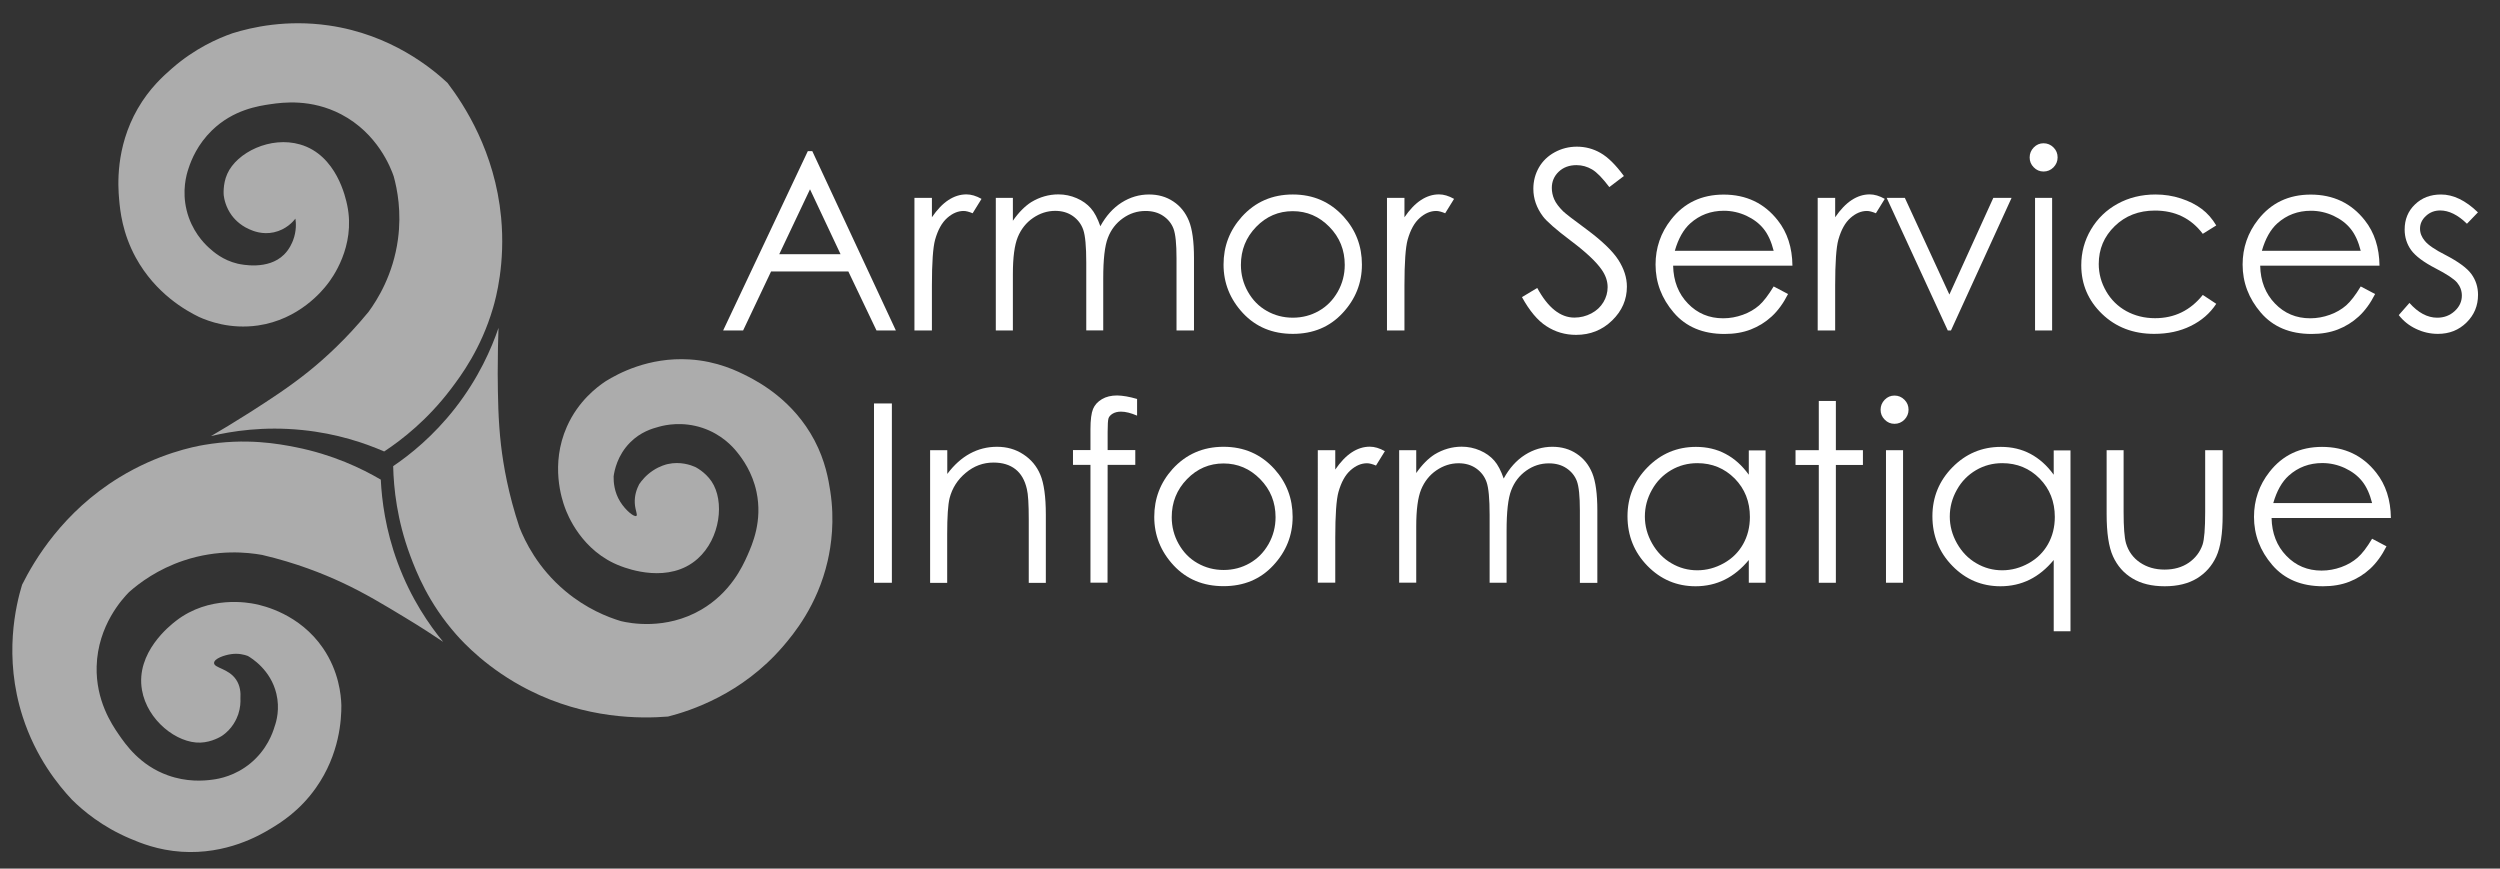 <svg xmlns="http://www.w3.org/2000/svg" xmlns:xlink="http://www.w3.org/1999/xlink" id="Calque_1" x="0px" y="0px" viewBox="0 0 2504 870" style="enable-background:new 0 0 2504 870;" xml:space="preserve"><rect x="0" y="0" width="2504" height="870" fill="#333333" stroke="none"/><style type="text/css">	.st0{fill:#ACACAC;}	.st1{fill:#FFFFFF;}</style><g>	<path class="st0" d="M499.3,328.4c-6.9,20.3-19.7,50-43.5,80.5c-21.8,27.9-45,46.5-62,58c0.5,22.2,3.8,54,17.1,89.7  c6,16,18,47.2,46.2,79.1c6.8,7.7,31.4,34.6,72.5,55.4c57.4,29.1,112.1,28.8,139.5,26.6c22.3-5.7,73.9-22.3,115.1-70.2  c10.3-12,34.5-40.8,44.8-85.7c3.5-15.4,7.2-40.2,2.6-69.9c-1.8-11.4-4.8-29.9-15.8-50.8c-21.1-40-55.3-58.1-66.6-64  c-10.4-5.3-30.5-15.4-58.7-17.1c-41-2.5-71.7,14.3-83.8,21.8c-8.6,5.7-27.5,19.8-38.9,45.5c-16.9,38.1-4.9,73.2-2,81.1  c2.2,6.1,16.4,43.9,56.1,58.7c6.9,2.6,48.2,18,76.8-7.4c23-20.5,27.2-57.9,14-77.5c-6.5-9.7-16.4-14.5-16.4-14.5  c-4.5-2-15-5.7-27.5-2.9c-1.3,0.3-7.7,1.8-14.8,6.5c-7.1,4.7-11.4,10.2-13.8,13.7c-2.4,4.6-4.8,11.1-4.4,18.9  c0.4,7.4,3.1,11.8,1.6,12.8c-2.2,1.5-10.9-5.6-16.2-14.2c-6-9.6-6.7-19.6-6.6-25.4c0.8-5.7,3.7-21,16.5-33.9  c10.5-10.6,22.2-14,29-15.8c6.4-1.8,23.5-5.5,43.6,1.2c19,6.4,30,18.6,34.2,23.8c6,7.3,15.7,20.9,19.8,40.2  c6.2,29.2-4.1,52.5-9.2,64c-4.9,11-16.9,37-46.2,54.1c-35.6,20.7-71.6,13.5-80.4,11.4c-13.3-4-34.6-12.4-55.7-30.1  c-27.6-23.1-40.4-49.9-45.9-63.8c-11.2-33.6-16.1-62-18.5-82.4c-2.9-25.2-3.1-48-3.3-71.9C498.5,355.2,498.9,339.5,499.3,328.4z"></path>	<path class="st0" d="M443.9,642.9c-13.7-16.6-32.2-43-45.6-79.3c-12.3-33.2-15.9-62.7-16.9-83.2c-19.1-11.2-48-25.1-85.3-32.5  c-16.8-3.3-49.6-9.5-91.6-2.3c-10,1.7-45.9,8.6-85.2,32.7c-56.2,34.4-84.8,82.6-97.2,107.4c-6.1,20.1-18.8,71.9,0.6,132.1  c13.1,40.7,35.4,68.3,49.4,83.2c11.2,11.1,30.4,27.2,58.1,38.9c10.6,4.5,27.9,11.6,51.5,13.2c45.1,3,78.5-16.5,89.4-23.1  c10-6,29.1-17.8,45.4-41c23.7-33.6,25.5-68.5,25.4-82.7c-0.3-10.3-2.5-33.8-18.3-57c-23.5-34.4-59.7-42.6-68-44.3  c-6.4-1.3-46-9-79.4,16.9c-5.8,4.5-40.6,31.6-34,69.3c5.3,30.3,35,53.5,58.6,52.6c11.6-0.4,20.9-6.4,20.9-6.4  c11.2-7.1,15.5-17.9,16.9-21.9c2.2-6.6,2.4-12.3,2.2-16c0.4-5.6-0.2-12.8-4.4-18.9c-7.7-11.3-22.1-11.4-22-16.6  c0.1-4.4,10.5-7.9,17.1-8.8c7.4-1.1,13.5,0.6,16.7,1.8c3.8,2.2,22.9,13.9,28.6,37.8c3.6,15,0.2,27.5-1.8,33  c-1.9,6.4-7.6,22.9-23.9,36.5c-15.4,12.8-31.6,15.8-38.3,16.6c-9.3,1.3-26,2.4-44.6-4.3c-28.1-10-42.5-31.1-49.6-41.4  c-6.8-9.9-22.7-33.8-21.8-67.7c1.1-41.2,26.1-68,32.5-74.5c10.4-9.2,28.7-22.9,54.8-31.6c34.2-11.4,63.7-8.2,78.4-5.6  c34.5,8.1,61.2,18.9,79.9,27.6c23,10.7,42.4,22.5,62.9,34.9C421.6,628.1,434.7,636.7,443.9,642.9z"></path>	<path class="st0" d="M211.3,436.8c20.9-5,52.8-10,91.3-6.1c35.2,3.5,63.3,13.3,82.2,21.5c18.5-12.2,43.7-32.1,66.7-62.4  c10.3-13.6,30.3-40.4,42.3-81.3c2.9-9.8,12.5-45,8.1-90.9c-6.2-65.6-36.9-112.5-53.7-134.6c-15.4-14.3-56.3-48.5-118.9-57.5  c-42.3-6.1-76.9,1.7-96.4,7.8c-14.9,5.2-37.8,15.3-60.5,35.1c-8.7,7.6-22.7,20-34.5,40.5c-22.5,39.2-19.7,77.8-18.6,90.5  c1,11.6,3.2,34,16.8,58.8c19.8,36,50.3,53,63.1,59.2c9.4,4.3,31.4,12.6,59.2,8.6c41.2-6,64.6-34.9,69.7-41.6  c4-5.1,28.3-37.3,19.7-78.7c-1.5-7.2-10.5-50.4-47.2-61c-29.6-8.6-63.4,7.9-73,29.5c-4.7,10.6-3.5,21.6-3.5,21.6  c0.5,3.8,2.1,11.8,7.9,19.8c1.7,2.3,7.3,9.5,17.6,14c4,1.8,13.2,5.6,24.7,3.1c12.4-2.7,19.5-11,21.6-13.7  c0.6,4.1,1.2,12.4-2.4,21.8c-0.8,2-3.4,8.7-9,14.2c-16,15.9-42.9,9.9-46.5,9.1c-14.8-3.5-24.2-11.8-28.9-16.1  c-4.9-4.5-17.2-16.9-22.2-37.5c-4.7-19.5-0.3-35.3,1.9-41.7c2.9-9,9.3-24.4,23.5-38.2c21.4-20.8,46.6-24.5,59-26.3  c11.9-1.7,40.3-5.5,70.4,10.2c36.5,19.1,49.6,53.4,52.6,62c3.7,13.4,8,35.8,4.3,63.1c-4.8,35.7-20.7,60.8-29.5,72.8  c-22.5,27.4-43.9,46.7-59.9,59.6c-19.8,15.9-38.9,28.2-59,41.1C234.3,423.2,220.9,431.2,211.3,436.8z"></path></g><g>	<path class="st1" d="M813.6,151.4L897.3,331h-19.4l-28.2-59.1h-77.4l-28,59.1h-20l84.8-179.6H813.6z M811.3,189.6l-30.8,65h61.4  L811.3,189.6z"></path>	<path class="st1" d="M915.9,198.2h17.5v19.4c5.2-7.6,10.7-13.4,16.5-17.2c5.8-3.8,11.8-5.7,18.1-5.7c4.7,0,9.8,1.5,15.1,4.5  l-8.9,14.4c-3.6-1.5-6.6-2.3-9-2.3c-5.7,0-11.2,2.3-16.5,7c-5.3,4.7-9.3,11.9-12.1,21.8c-2.1,7.6-3.2,22.9-3.2,45.9V331h-17.5  V198.2z"></path>	<path class="st1" d="M997.4,198.2h17.1v22.9c5.9-8.5,12.1-14.6,18.3-18.6c8.6-5.2,17.7-7.8,27.3-7.8c6.4,0,12.5,1.3,18.3,3.8  c5.8,2.5,10.5,5.9,14.2,10.1c3.7,4.2,6.8,10.2,9.5,18c5.7-10.4,12.8-18.3,21.3-23.7c8.5-5.4,17.7-8.1,27.5-8.1  c9.2,0,17.3,2.3,24.3,7c7,4.6,12.2,11.1,15.6,19.4s5.1,20.8,5.1,37.4V331h-17.5v-72.5c0-14.2-1-24-3-29.4c-2-5.3-5.5-9.6-10.4-12.9  c-4.9-3.3-10.8-4.9-17.6-4.9c-8.3,0-15.8,2.4-22.7,7.3c-6.9,4.9-11.9,11.4-15,19.5c-3.2,8.1-4.7,21.7-4.7,40.8v52H1088v-68  c0-16-1-26.9-3-32.7s-5.5-10.3-10.4-13.8c-5-3.5-10.9-5.2-17.7-5.2c-7.9,0-15.3,2.4-22.2,7.1s-12,11.2-15.3,19.2  c-3.3,8.1-4.9,20.4-4.9,37V331h-17.1V198.2z"></path>	<path class="st1" d="M1294.9,194.8c20.5,0,37.4,7.4,50.9,22.2c12.2,13.5,18.3,29.5,18.3,48c0,18.6-6.5,34.8-19.4,48.6  c-12.9,13.9-29.5,20.8-49.8,20.8c-20.4,0-37-6.9-50-20.8c-12.9-13.9-19.4-30.1-19.4-48.6c0-18.4,6.1-34.3,18.3-47.9  C1257.3,202.2,1274.3,194.8,1294.9,194.8z M1294.8,211.5c-14.2,0-26.4,5.2-36.6,15.7s-15.3,23.2-15.3,38.1c0,9.6,2.3,18.6,7,26.9  c4.7,8.3,10.9,14.7,18.9,19.2c7.9,4.5,16.6,6.8,26.1,6.8c9.5,0,18.2-2.3,26.1-6.8c7.9-4.5,14.2-10.9,18.9-19.2  c4.7-8.3,7-17.3,7-26.9c0-14.9-5.1-27.6-15.4-38.1S1309,211.5,1294.8,211.5z"></path>	<path class="st1" d="M1389.2,198.2h17.5v19.4c5.2-7.6,10.7-13.4,16.5-17.2c5.8-3.8,11.8-5.7,18.1-5.7c4.7,0,9.8,1.5,15.1,4.5  l-8.9,14.4c-3.6-1.5-6.6-2.3-9-2.3c-5.7,0-11.2,2.3-16.5,7c-5.3,4.7-9.3,11.9-12.1,21.8c-2.1,7.6-3.2,22.9-3.2,45.9V331h-17.5  V198.2z"></path>	<path class="st1" d="M1524.4,297.6l15.3-9.2c10.7,19.8,23.2,29.7,37.2,29.7c6,0,11.7-1.4,17-4.2c5.3-2.8,9.3-6.6,12.1-11.3  c2.8-4.7,4.2-9.7,4.2-15c0-6-2-11.9-6.1-17.7c-5.6-8-15.9-17.6-30.8-28.8c-15-11.3-24.3-19.5-28-24.5c-6.3-8.5-9.5-17.6-9.5-27.5  c0-7.8,1.9-14.9,5.6-21.4c3.7-6.4,9-11.5,15.8-15.2c6.8-3.7,14.2-5.6,22.2-5.6c8.5,0,16.4,2.1,23.7,6.3  c7.4,4.2,15.2,11.9,23.4,23.1l-14.6,11.1c-6.8-9-12.5-14.9-17.3-17.7c-4.8-2.8-9.9-4.3-15.6-4.3c-7.2,0-13.2,2.2-17.8,6.6  s-6.9,9.8-6.9,16.2c0,3.9,0.8,7.7,2.4,11.4c1.6,3.7,4.6,7.7,8.9,12c2.4,2.3,10.1,8.3,23.2,17.9c15.5,11.5,26.2,21.7,32,30.6  c5.8,9,8.7,17.9,8.7,27c0,13-4.9,24.3-14.8,33.9c-9.9,9.6-21.9,14.4-36.1,14.4c-10.9,0-20.8-2.9-29.7-8.7  C1540,321,1531.9,311.2,1524.4,297.6z"></path>	<path class="st1" d="M1776.5,286.9l14.4,7.6c-4.7,9.3-10.2,16.8-16.4,22.5c-6.2,5.7-13.2,10-20.9,13c-7.7,3-16.5,4.5-26.3,4.5  c-21.7,0-38.6-7.1-50.8-21.3c-12.2-14.2-18.3-30.3-18.3-48.2c0-16.8,5.2-31.9,15.5-45c13.1-16.8,30.7-25.1,52.7-25.1  c22.6,0,40.7,8.6,54.2,25.8c9.6,12.1,14.5,27.3,14.7,45.4h-119.5c0.3,15.4,5.3,28.1,14.8,37.9c9.5,9.9,21.3,14.8,35.3,14.8  c6.8,0,13.3-1.2,19.7-3.5c6.4-2.3,11.8-5.5,16.3-9.4C1766.4,301.9,1771.2,295.6,1776.5,286.9z M1776.5,251.2  c-2.3-9.1-5.6-16.4-10-21.9c-4.4-5.5-10.1-9.8-17.3-13.2c-7.2-3.3-14.7-5-22.6-5c-13,0-24.2,4.2-33.6,12.6  c-6.8,6.1-12,15.3-15.5,27.5H1776.5z"></path>	<path class="st1" d="M1820.6,198.2h17.5v19.4c5.2-7.6,10.7-13.4,16.5-17.2c5.8-3.8,11.8-5.7,18.1-5.7c4.7,0,9.8,1.5,15.1,4.5  l-8.9,14.4c-3.6-1.5-6.6-2.3-9-2.3c-5.7,0-11.2,2.3-16.5,7c-5.3,4.7-9.3,11.9-12.1,21.8c-2.1,7.6-3.2,22.9-3.2,45.9V331h-17.5  V198.2z"></path>	<path class="st1" d="M1889.7,198.2h18.2l44.6,96.8l44-96.8h18.3L1954.1,331h-3.2L1889.7,198.2z"></path>	<path class="st1" d="M2046.8,143.5c3.9,0,7.2,1.4,10,4.2c2.8,2.8,4.1,6.1,4.1,10c0,3.8-1.4,7.1-4.1,9.9c-2.8,2.8-6.1,4.2-10,4.2  c-3.8,0-7.1-1.4-9.8-4.2c-2.8-2.8-4.1-6.1-4.1-9.9c0-3.9,1.4-7.2,4.1-10C2039.7,144.9,2043,143.5,2046.8,143.5z M2038.3,198.2h17.1  V331h-17.1V198.2z"></path>	<path class="st1" d="M2219.8,225.8l-13.5,8.4c-11.7-15.5-27.7-23.3-47.9-23.3c-16.2,0-29.6,5.2-40.3,15.6c-10.7,10.4-16,23-16,37.9  c0,9.7,2.5,18.8,7.4,27.3c4.9,8.5,11.7,15.2,20.2,19.9c8.6,4.7,18.2,7.1,28.8,7.1c19.5,0,35.4-7.8,47.8-23.3l13.5,8.9  c-6.3,9.6-14.9,17-25.6,22.2c-10.7,5.3-22.9,7.9-36.6,7.9c-21,0-38.4-6.7-52.2-20c-13.8-13.3-20.8-29.6-20.8-48.7  c0-12.9,3.2-24.8,9.7-35.8c6.5-11,15.4-19.6,26.7-25.8c11.3-6.2,24-9.3,38-9.3c8.8,0,17.3,1.3,25.5,4c8.2,2.7,15.1,6.2,20.8,10.5  C2211,213.6,2215.8,219.1,2219.8,225.8z"></path>	<path class="st1" d="M2364.5,286.9l14.4,7.6c-4.7,9.3-10.2,16.8-16.4,22.5c-6.2,5.7-13.2,10-20.9,13c-7.7,3-16.5,4.5-26.3,4.5  c-21.7,0-38.6-7.1-50.8-21.3c-12.2-14.2-18.3-30.3-18.3-48.2c0-16.8,5.2-31.9,15.5-45c13.1-16.8,30.7-25.1,52.7-25.1  c22.6,0,40.7,8.6,54.2,25.8c9.6,12.1,14.5,27.3,14.7,45.4h-119.5c0.3,15.4,5.3,28.1,14.8,37.9c9.5,9.9,21.3,14.8,35.3,14.8  c6.8,0,13.3-1.2,19.7-3.5c6.4-2.3,11.8-5.5,16.3-9.4C2354.4,301.9,2359.3,295.6,2364.5,286.9z M2364.5,251.2  c-2.3-9.1-5.6-16.4-10-21.9c-4.4-5.5-10.1-9.8-17.3-13.2c-7.2-3.3-14.7-5-22.6-5c-13,0-24.2,4.2-33.6,12.6  c-6.8,6.1-12,15.3-15.5,27.5H2364.5z"></path>	<path class="st1" d="M2481.9,212.7l-11,11.4c-9.1-8.9-18.1-13.3-26.8-13.3c-5.6,0-10.3,1.8-14.3,5.5c-4,3.7-5.9,7.9-5.9,12.8  c0,4.3,1.6,8.4,4.9,12.3c3.3,4,10.1,8.7,20.6,14c12.7,6.6,21.4,12.9,25.9,19c4.5,6.2,6.7,13.1,6.7,20.9c0,10.9-3.8,20.1-11.5,27.7  c-7.7,7.6-17.2,11.4-28.7,11.4c-7.7,0-15-1.7-21.9-5c-7-3.3-12.7-7.9-17.3-13.8l10.7-12.2c8.7,9.8,18,14.8,27.8,14.8  c6.9,0,12.7-2.2,17.5-6.6c4.8-4.4,7.2-9.6,7.2-15.5c0-4.9-1.6-9.2-4.8-13.1c-3.2-3.7-10.4-8.5-21.5-14.2  c-12-6.2-20.1-12.3-24.5-18.3c-4.3-6-6.5-12.9-6.5-20.6c0-10.1,3.4-18.5,10.3-25.1c6.9-6.7,15.6-10,26.1-10  C2457.2,194.8,2469.5,200.7,2481.9,212.7z"></path></g><g>	<g>		<path class="st1" d="M875.4,404.1h17.9v179.6h-17.9V404.1z"></path>		<path class="st1" d="M931.7,450.9h17.1v23.8c6.8-9.1,14.4-15.9,22.7-20.4s17.3-6.8,27.1-6.8c9.9,0,18.7,2.5,26.4,7.6   c7.7,5,13.4,11.8,17,20.4s5.5,21.9,5.5,39.9v68.4h-17.1v-63.4c0-15.3-0.6-25.5-1.9-30.6c-2-8.8-5.8-15.4-11.4-19.8   c-5.6-4.4-12.9-6.7-22-6.7c-10.3,0-19.6,3.4-27.8,10.3c-8.2,6.8-13.6,15.3-16.2,25.4c-1.6,6.6-2.4,18.6-2.4,36.1v48.7h-17.1V450.9   z"></path>		<path class="st1" d="M1138.9,399.6v16.7c-6.3-2.7-11.6-4-16.1-4c-3.3,0-6.1,0.7-8.3,2s-3.6,2.9-4.2,4.6c-0.6,1.8-0.9,6.4-0.9,14   l0,17.9h27.7v14.8h-27.7l-0.1,118h-17.1v-118h-17.5v-14.8h17.5v-20.8c0-9.5,0.9-16.3,2.6-20.4c1.7-4.1,4.7-7.3,8.9-9.8   c4.2-2.5,9.3-3.7,15.2-3.7C1124.5,396.2,1131.1,397.3,1138.9,399.6z"></path>		<path class="st1" d="M1225.5,447.5c20.5,0,37.4,7.4,50.9,22.2c12.2,13.5,18.3,29.5,18.3,48c0,18.6-6.5,34.8-19.4,48.6   c-12.9,13.9-29.5,20.8-49.8,20.8c-20.4,0-37-6.9-50-20.8c-12.9-13.9-19.4-30.1-19.4-48.6c0-18.4,6.1-34.3,18.3-47.9   C1188,454.9,1205,447.5,1225.5,447.5z M1225.5,464.2c-14.2,0-26.4,5.2-36.6,15.7s-15.3,23.2-15.3,38.1c0,9.6,2.3,18.6,7,26.9   c4.7,8.3,10.9,14.7,18.9,19.2c7.9,4.5,16.6,6.8,26.1,6.8c9.5,0,18.2-2.3,26.1-6.8c7.9-4.5,14.2-10.9,18.9-19.2   c4.7-8.3,7-17.3,7-26.9c0-14.9-5.1-27.6-15.4-38.1S1239.6,464.2,1225.5,464.2z"></path>		<path class="st1" d="M1319.9,450.9h17.5v19.4c5.2-7.6,10.7-13.4,16.5-17.2c5.8-3.8,11.8-5.7,18.1-5.7c4.7,0,9.8,1.5,15.1,4.5   l-8.9,14.4c-3.6-1.5-6.6-2.3-9-2.3c-5.7,0-11.2,2.3-16.5,7c-5.3,4.7-9.3,11.9-12.1,21.8c-2.1,7.6-3.2,22.9-3.2,45.9v44.9h-17.5   V450.9z"></path>		<path class="st1" d="M1401.4,450.9h17.1v22.9c5.9-8.5,12.1-14.6,18.3-18.6c8.6-5.2,17.7-7.8,27.3-7.8c6.4,0,12.5,1.3,18.3,3.8   c5.8,2.5,10.5,5.9,14.2,10.1c3.7,4.2,6.8,10.2,9.5,18c5.7-10.4,12.8-18.3,21.3-23.7c8.5-5.4,17.7-8.1,27.5-8.1   c9.2,0,17.3,2.3,24.3,7c7,4.6,12.2,11.1,15.6,19.4s5.1,20.8,5.1,37.4v72.5h-17.5v-72.5c0-14.2-1-24-3-29.4   c-2-5.3-5.5-9.6-10.4-12.9c-4.9-3.3-10.8-4.9-17.6-4.9c-8.3,0-15.8,2.4-22.7,7.3c-6.9,4.9-11.9,11.4-15,19.5   c-3.2,8.1-4.7,21.7-4.7,40.8v52H1492v-68c0-16-1-26.9-3-32.7s-5.5-10.3-10.4-13.8c-5-3.5-10.9-5.2-17.7-5.2   c-7.9,0-15.3,2.4-22.2,7.1s-12,11.2-15.3,19.2c-3.3,8.1-4.9,20.4-4.9,37v56.3h-17.1V450.9z"></path>		<path class="st1" d="M1768.4,450.9v132.8h-16.8v-22.8c-7.2,8.7-15.2,15.3-24.1,19.7c-8.9,4.4-18.7,6.6-29.2,6.6   c-18.8,0-34.9-6.8-48.2-20.4c-13.3-13.6-20-30.2-20-49.7c0-19.1,6.7-35.5,20.1-49.1c13.4-13.6,29.6-20.4,48.5-20.4   c10.9,0,20.8,2.3,29.6,7c8.8,4.6,16.6,11.6,23.3,20.9v-24.4H1768.4z M1700.1,463.9c-9.5,0-18.3,2.3-26.3,7   c-8,4.7-14.5,11.2-19.2,19.7c-4.8,8.5-7.1,17.4-7.1,26.8c0,9.3,2.4,18.3,7.2,26.8c4.8,8.5,11.2,15.2,19.3,19.9   c8.1,4.8,16.8,7.1,26,7.1c9.3,0,18.2-2.4,26.6-7.1c8.4-4.7,14.8-11.1,19.3-19.1c4.5-8,6.8-17.1,6.8-27.2   c0-15.4-5.1-28.2-15.2-38.5C1727.3,469.1,1714.9,463.9,1700.1,463.9z"></path>		<path class="st1" d="M1821.7,401.6h17.1v49.3h27.1v14.8h-27.1v118h-17.1v-118h-23.3v-14.8h23.3V401.6z"></path>		<path class="st1" d="M1897.5,396.2c3.9,0,7.2,1.4,10,4.2c2.8,2.8,4.1,6.1,4.1,10c0,3.8-1.4,7.1-4.1,9.9c-2.8,2.8-6.1,4.2-10,4.2   c-3.8,0-7.1-1.4-9.8-4.2c-2.8-2.8-4.1-6.1-4.1-9.9c0-3.9,1.4-7.2,4.1-10C1890.4,397.6,1893.7,396.2,1897.5,396.2z M1889,450.9   h17.1v132.8H1889V450.9z"></path>		<path class="st1" d="M2073.8,450.9v181.4H2057v-71.4c-7.2,8.7-15.2,15.3-24.1,19.7c-8.9,4.4-18.7,6.6-29.2,6.6   c-18.8,0-34.9-6.8-48.2-20.4c-13.3-13.6-20-30.2-20-49.7c0-19.1,6.7-35.5,20.1-49.1c13.4-13.6,29.6-20.4,48.5-20.4   c10.9,0,20.8,2.3,29.6,7s16.6,11.6,23.3,20.9v-24.4H2073.8z M2005.5,463.9c-9.5,0-18.3,2.3-26.3,7c-8,4.7-14.5,11.2-19.2,19.7   c-4.8,8.5-7.1,17.4-7.1,26.8c0,9.3,2.4,18.3,7.2,26.8c4.8,8.5,11.2,15.2,19.3,19.9c8.1,4.8,16.8,7.1,26,7.1   c9.3,0,18.2-2.4,26.6-7.1c8.4-4.7,14.8-11.1,19.3-19.1c4.5-8,6.8-17.1,6.8-27.2c0-15.4-5.1-28.2-15.2-38.5   C2032.8,469.1,2020.3,463.9,2005.5,463.9z"></path>		<path class="st1" d="M2109.9,450.9h17.1v62c0,15.1,0.8,25.6,2.4,31.2c2.4,8.1,7.1,14.6,14,19.3c6.9,4.7,15.1,7.1,24.6,7.1   c9.5,0,17.6-2.3,24.3-6.9c6.6-4.6,11.2-10.6,13.8-18.1c1.7-5.1,2.6-16,2.6-32.6v-62h17.5v65.2c0,18.3-2.1,32.1-6.4,41.4   c-4.3,9.3-10.7,16.5-19.3,21.8c-8.6,5.2-19.3,7.9-32.3,7.9s-23.7-2.6-32.4-7.9c-8.7-5.2-15.1-12.6-19.4-22   c-4.3-9.4-6.4-23.5-6.4-42.4V450.9z"></path>		<path class="st1" d="M2375.9,539.6l14.4,7.6c-4.7,9.3-10.2,16.8-16.4,22.5c-6.2,5.7-13.2,10-20.9,13c-7.7,3-16.5,4.5-26.3,4.5   c-21.7,0-38.6-7.1-50.8-21.3c-12.2-14.2-18.3-30.3-18.3-48.2c0-16.8,5.2-31.9,15.5-45c13.1-16.8,30.7-25.1,52.7-25.1   c22.6,0,40.7,8.6,54.2,25.8c9.6,12.1,14.5,27.3,14.7,45.4h-119.5c0.3,15.4,5.3,28.1,14.8,37.9c9.5,9.9,21.3,14.8,35.3,14.8   c6.8,0,13.3-1.2,19.7-3.5c6.4-2.3,11.8-5.5,16.3-9.4C2365.9,554.6,2370.7,548.3,2375.9,539.6z M2375.9,503.9   c-2.3-9.1-5.6-16.4-10-21.9c-4.4-5.5-10.1-9.8-17.3-13.2c-7.2-3.3-14.7-5-22.6-5c-13,0-24.2,4.2-33.6,12.6   c-6.8,6.1-12,15.3-15.5,27.5H2375.9z"></path>	</g></g></svg>